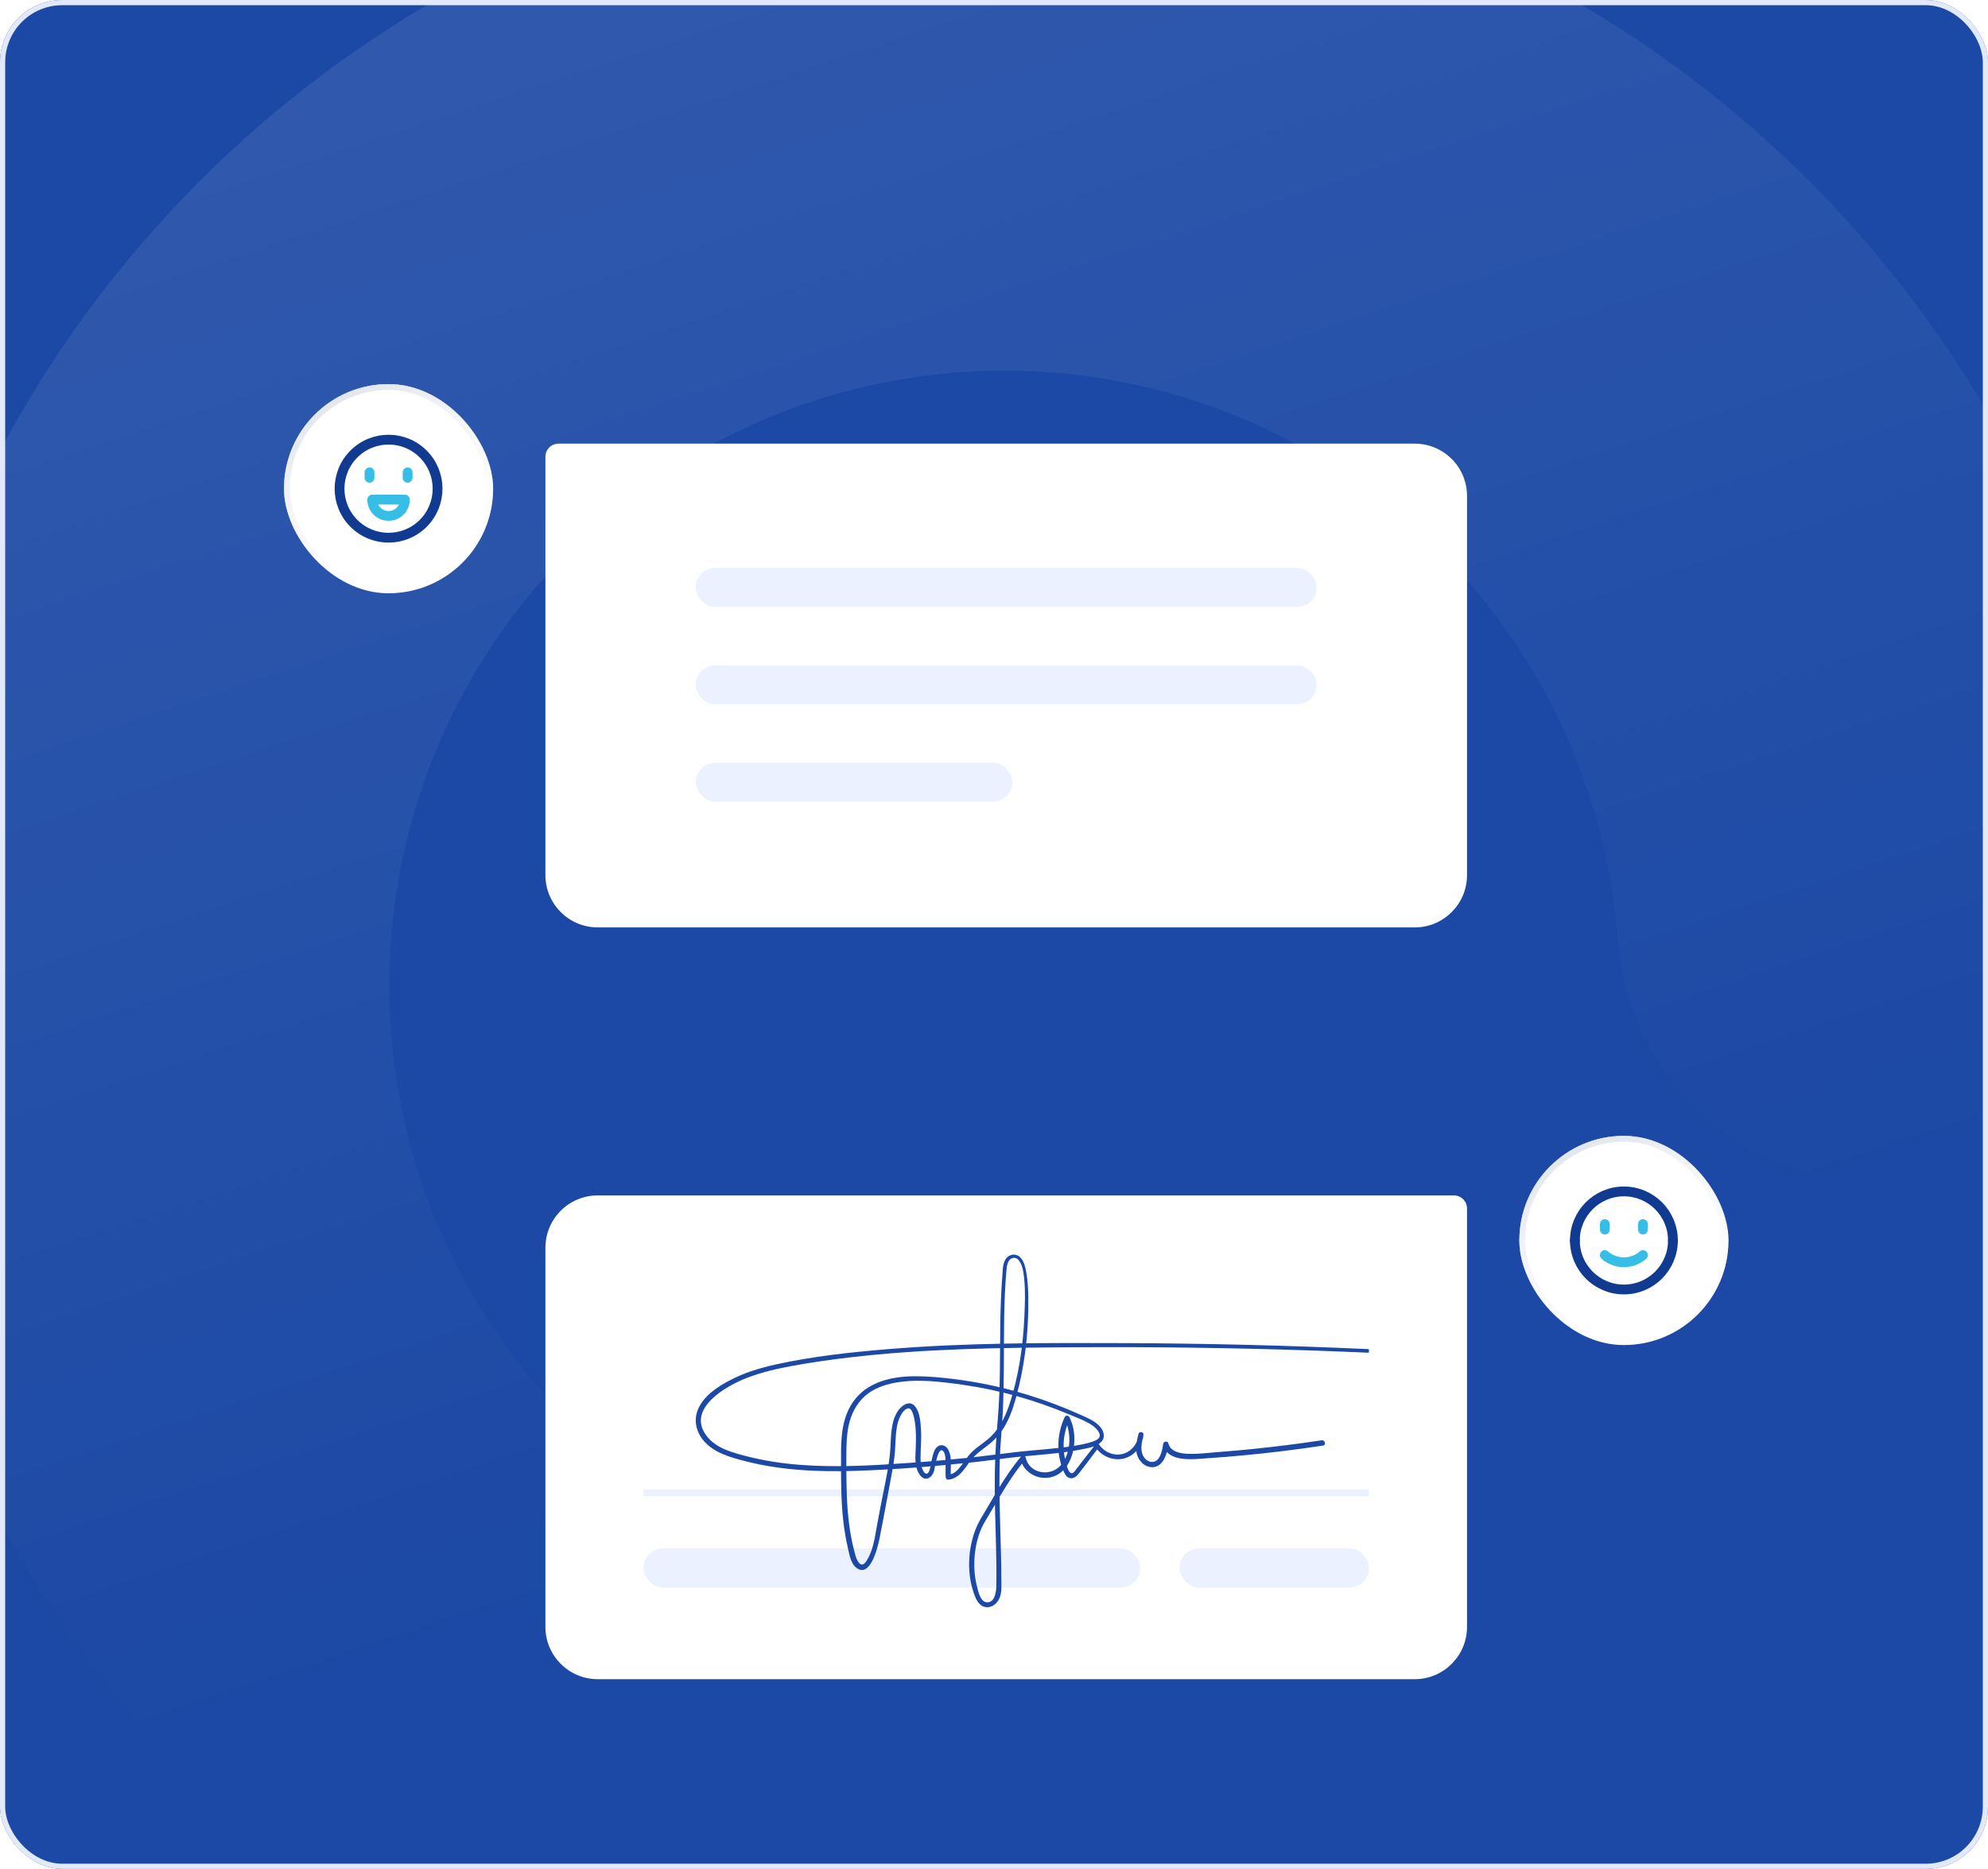 <svg width="383" height="360" viewBox="0 0 383 360" fill="none" xmlns="http://www.w3.org/2000/svg">
<g clip-path="url(#clip0_11915_77975)">
<rect width="383" height="360" rx="12" fill="#1C49A5"/>
<path opacity="0.3" d="M361.943 177.596C359.485 143.957 347.011 111.825 326.128 85.34C305.244 58.854 276.909 39.228 244.772 28.99C212.636 18.752 178.169 18.371 145.814 27.897C113.459 37.422 84.697 56.417 63.234 82.435C41.771 108.453 28.59 140.301 25.389 173.877C22.188 207.453 29.113 241.218 45.274 270.823C61.434 300.428 86.089 324.515 116.061 339.983C146.034 355.45 179.951 361.589 213.444 357.607" stroke="url(#paint0_linear_11915_77975)" stroke-width="100.739" stroke-linecap="round"/>
<g filter="url(#filter0_d_11915_77975)">
<path d="M105.078 65.311C105.078 63.92 106.206 62.793 107.597 62.793H272.556C278.12 62.793 282.63 67.303 282.63 72.867V145.902C282.63 151.466 278.12 155.976 272.556 155.976H115.152C109.588 155.976 105.078 151.466 105.078 145.902V65.311Z" fill="white"/>
<rect opacity="0.6" x="134.039" y="86.718" width="119.627" height="7.511" rx="3.756" fill="#DEE8FE"/>
<rect opacity="0.6" x="134.039" y="105.496" width="119.627" height="7.511" rx="3.756" fill="#DEE8FE"/>
<rect opacity="0.6" x="134.039" y="124.274" width="61.029" height="7.511" rx="3.756" fill="#DEE8FE"/>
</g>
<g filter="url(#filter1_d_11915_77975)">
<path d="M105.078 217.679C105.078 212.115 109.588 207.605 115.152 207.605H280.112C281.503 207.605 282.63 208.733 282.63 210.123V290.714C282.63 296.278 278.12 300.788 272.556 300.788H115.152C109.588 300.788 105.078 296.278 105.078 290.714V217.679Z" fill="white"/>
<rect opacity="0.6" x="123.965" y="275.604" width="95.702" height="7.555" rx="3.778" fill="#DEE8FE"/>
<rect opacity="0.6" x="227.227" y="275.604" width="36.518" height="7.555" rx="3.778" fill="#DEE8FE"/>
<line x1="123.965" y1="264.876" x2="263.74" y2="264.876" stroke="#EBF1FE" stroke-width="1.307"/>
<g clip-path="url(#clip1_11915_77975)">
<path d="M263.397 237.197C247.945 236.498 232.472 236.118 216.999 236.056C201.692 235.994 186.302 235.963 171.036 237.218C163.823 237.814 156.527 238.606 149.449 240.168C146.391 240.847 143.365 241.762 140.598 243.222C138.163 244.497 135.478 246.286 134.432 248.928C133.582 251.046 134.183 253.307 135.675 254.983C137.665 257.214 140.681 258.047 143.479 258.767C150.475 260.586 157.771 260.895 164.973 260.658C172.176 260.422 180.032 259.805 187.514 259.003C190.541 258.684 193.556 258.212 196.583 257.924C198.355 257.749 200.137 257.615 201.909 257.43C204.034 257.214 206.159 256.968 208.252 256.546C209.506 256.289 211.299 256.032 212.211 255.035C212.947 254.243 212.677 253.102 212.076 252.331C211.123 251.097 209.579 250.501 208.19 249.874C204.925 248.403 201.578 247.129 198.158 246.07C192.292 244.25 186.209 243.088 180.084 242.595C175.824 242.255 170.984 242.266 167.243 244.62C165.409 245.771 164.03 247.468 163.212 249.462C161.916 252.598 162.03 256.083 162.03 259.414C162.03 263.044 162.051 266.693 162.465 270.302C162.662 272.019 162.932 273.736 163.326 275.412C163.626 276.697 163.875 278.506 165.015 279.36C167.709 281.375 169.15 275.196 169.45 273.674C170.166 270.014 170.86 266.344 171.534 262.673C171.844 261.018 172.176 259.342 172.352 257.667C172.477 256.484 172.487 255.292 172.57 254.109C172.653 252.927 172.808 251.58 173.306 250.439C173.565 249.832 174.218 248.65 175.016 248.619C175.544 248.599 175.793 249.39 175.928 249.791C176.187 250.614 176.301 251.477 176.384 252.331C176.539 254.109 176.436 255.847 176.363 257.615C176.311 258.972 176.415 260.453 177.306 261.563C178.249 262.725 179.441 262.067 179.897 260.854C180.104 260.309 180.612 256.063 181.607 256.772C182.229 257.214 182.156 258.684 182.177 259.332C182.198 260.185 182.125 261.039 182.198 261.892C182.219 262.129 182.395 262.375 182.664 262.355C184.892 262.17 185.898 260.072 187.131 258.52C187.96 257.471 189.038 256.71 190.085 255.909C191.131 255.107 192.012 254.294 192.779 253.266C194.292 251.231 195.132 248.784 195.785 246.378C196.562 243.54 197.142 240.641 197.515 237.721C197.971 234.205 198.158 230.617 198.106 227.07C198.085 225.58 197.992 224.089 197.754 222.619C197.577 221.57 197.329 220.295 196.541 219.514C195.753 218.732 194.541 218.887 193.878 219.699C193.152 220.593 193.194 221.991 193.111 223.071C192.986 224.582 192.903 226.094 192.841 227.615C192.582 233.804 192.758 240.004 192.51 246.193C192.385 249.277 192.074 252.351 191.877 255.436C191.681 258.52 191.639 261.501 191.649 264.524C191.681 270.672 192.074 276.82 191.94 282.968C191.919 284.037 191.618 286.155 190.053 285.97C188.882 285.837 188.489 283.965 188.25 283.05C187.639 280.737 187.556 278.26 187.908 275.895C188.084 274.682 188.385 273.489 188.82 272.348C189.255 271.207 189.888 270.199 190.509 269.161C191.96 266.745 193.339 264.277 194.924 261.944C195.712 260.782 196.541 259.651 197.453 258.571L196.593 258.345C197.184 261.049 200.127 262.612 202.77 261.81C205.64 260.936 206.874 257.718 206.977 254.994C207.039 253.379 206.749 251.734 206.013 250.285C205.848 249.966 205.298 249.946 205.133 250.285C203.619 253.503 203.464 257.276 204.842 260.576C205.112 261.224 205.443 261.974 206.231 262.077C206.957 262.17 207.495 261.615 207.9 261.1C209.205 259.435 210.48 257.728 211.745 256.032H211.009C212.169 257.831 214.408 258.808 216.522 258.283C218.636 257.759 220.15 255.785 220.295 253.657C220.336 253.112 219.476 253.009 219.341 253.534C218.999 254.901 218.626 256.423 219.144 257.79C219.528 258.828 220.45 259.774 221.6 259.928C224.077 260.257 224.875 257.368 225.103 255.508L224.088 255.641C224.938 259.106 229.902 258.417 232.513 258.242C237.312 257.924 242.11 257.461 246.888 256.885C249.562 256.556 252.225 256.196 254.878 255.795C255.552 255.693 255.272 254.675 254.598 254.778C250.183 255.446 245.748 256.001 241.302 256.453C239.136 256.669 236.98 256.865 234.814 257.029C232.855 257.183 230.845 257.451 228.876 257.379C227.446 257.327 225.497 256.998 225.093 255.384C224.938 254.778 224.14 254.983 224.077 255.518C223.932 256.731 223.466 259.157 221.746 258.931C220.865 258.818 220.222 257.996 220.015 257.194C219.714 256.073 220.036 254.88 220.295 253.791L219.341 253.667C219.238 255.384 217.984 256.957 216.294 257.399C214.605 257.841 212.698 257.05 211.765 255.6C211.631 255.395 211.268 255.292 211.092 255.518C210.107 256.772 209.133 258.037 208.159 259.291C207.931 259.589 207.692 259.887 207.464 260.185C207.247 260.463 206.977 260.926 206.635 261.08C205.92 261.378 205.547 259.723 205.412 259.25C204.573 256.474 204.791 253.431 206.034 250.799H205.153C206.469 253.41 206.355 257.338 204.355 259.599C202.355 261.861 198.282 261.234 197.609 258.088C197.536 257.728 196.997 257.574 196.748 257.862C194.945 260 193.422 262.344 191.981 264.73C191.276 265.902 190.592 267.094 189.898 268.277C189.276 269.325 188.623 270.343 188.147 271.453C186.385 275.556 186.167 280.799 187.887 284.952C188.271 285.878 188.903 286.824 190.002 286.926C191.1 287.029 192.074 286.238 192.51 285.292C193.038 284.14 192.924 282.793 192.914 281.56C192.914 280.069 192.883 278.568 192.852 277.077C192.717 270.981 192.427 264.884 192.603 258.787C192.686 255.754 193.017 252.742 193.173 249.719C193.328 246.697 193.38 243.592 193.401 240.518C193.442 234.37 193.349 228.201 193.898 222.063C193.981 221.148 194.106 219.781 195.277 219.637C195.691 219.586 196.033 219.791 196.282 220.11C197.028 221.046 197.194 222.485 197.308 223.626C197.567 226.083 197.453 228.561 197.349 231.018C197.09 236.755 196.241 242.584 194.406 248.044C193.567 250.532 192.354 252.896 190.292 254.593C189.266 255.446 188.115 256.155 187.172 257.101C186.405 257.862 185.835 258.787 185.193 259.641C184.55 260.494 183.815 261.306 182.726 261.399L183.193 261.861C183.048 260.155 183.524 258.14 182.675 256.556C182.322 255.909 181.576 255.497 180.861 255.847C180.146 256.196 179.866 257.081 179.679 257.78C179.441 258.654 179.389 259.579 179.109 260.432C179.037 260.648 178.913 260.998 178.716 261.131C178.249 261.44 177.887 260.73 177.71 260.34C177.399 259.661 177.348 258.911 177.348 258.181C177.348 256.412 177.545 254.685 177.441 252.917C177.348 251.436 177.285 249.442 176.291 248.239C175.182 246.882 173.586 248.157 172.891 249.267C171.637 251.262 171.668 253.883 171.544 256.155C171.368 259.342 170.632 262.499 170.02 265.624C169.668 267.413 169.316 269.202 168.994 270.991C168.704 272.605 168.476 274.24 167.958 275.802C167.72 276.512 167.43 277.201 167.036 277.838C166.839 278.157 166.538 278.681 166.093 278.702C165.709 278.712 165.44 278.352 165.264 278.064C164.89 277.458 164.745 276.728 164.569 276.059C164.331 275.165 164.134 274.26 163.968 273.355C163.315 269.87 163.129 266.313 163.077 262.776C163.046 260.998 163.046 259.219 163.056 257.44C163.066 255.662 163.108 253.852 163.46 252.105C163.927 249.812 164.963 247.673 166.777 246.131C168.342 244.805 170.331 244.085 172.342 243.705C176.705 242.883 181.307 243.489 185.659 244.106C192.613 245.093 199.433 247.046 205.91 249.761C207.402 250.388 209.06 250.974 210.408 251.878C211.154 252.372 212.543 253.719 211.496 254.531C211.029 254.891 210.387 255.066 209.838 255.23C208.988 255.477 208.117 255.641 207.247 255.795C203.599 256.423 199.909 256.577 196.23 256.988C193.017 257.348 189.815 257.8 186.602 258.14C182.903 258.52 179.203 258.849 175.503 259.106C168.414 259.61 161.284 260.052 154.185 259.507C150.692 259.24 147.22 258.715 143.832 257.841C141.054 257.122 137.935 256.31 136.121 253.914C132.183 248.691 139.852 244.312 143.925 242.739C146.744 241.649 149.708 240.981 152.672 240.436C156.289 239.778 159.937 239.253 163.585 238.821C178.26 237.094 193.069 236.93 207.827 236.848C222.585 236.765 237.737 236.971 252.681 237.475C256.288 237.598 259.894 237.742 263.501 237.896C263.957 237.917 263.957 237.207 263.501 237.187L263.397 237.197Z" fill="#1C49A5"/>
</g>
</g>
<g filter="url(#filter2_d_11915_77975)">
<rect x="54.711" y="62.793" width="40.295" height="40.295" rx="20.148" fill="white"/>
<rect x="55.271" y="63.353" width="39.176" height="39.176" rx="19.588" stroke="url(#paint1_linear_11915_77975)" stroke-width="1.119"/>
<path d="M81.536 76.262C85.225 79.951 85.225 85.93 81.536 89.618C77.848 93.307 71.868 93.307 68.18 89.618C64.492 85.93 64.492 79.95 68.18 76.262C71.868 72.574 77.848 72.574 81.536 76.262" stroke="#113B91" stroke-width="1.889" stroke-linecap="round" stroke-linejoin="round"/>
<path fill-rule="evenodd" clip-rule="evenodd" d="M74.859 88.187C76.608 88.187 78.007 86.788 78.007 85.039H71.711C71.711 86.788 73.11 88.187 74.859 88.187V88.187Z" stroke="#37BEE6" stroke-width="1.889" stroke-linecap="round" stroke-linejoin="round"/>
<path d="M71.189 79.793V80.842" stroke="#37BEE6" stroke-width="1.889" stroke-linecap="round" stroke-linejoin="round"/>
<path d="M78.532 79.793V80.842" stroke="#37BEE6" stroke-width="1.889" stroke-linecap="round" stroke-linejoin="round"/>
</g>
<g filter="url(#filter3_d_11915_77975)">
<rect x="292.707" y="207.605" width="40.295" height="40.295" rx="20.148" fill="white"/>
<rect x="293.267" y="208.165" width="39.176" height="39.176" rx="19.588" stroke="url(#paint2_linear_11915_77975)" stroke-width="1.119"/>
<path d="M303.41 227.752C303.41 222.536 307.638 218.308 312.854 218.308C318.071 218.308 322.299 222.536 322.299 227.752" stroke="#113B91" stroke-width="1.889" stroke-linecap="round" stroke-linejoin="round"/>
<path d="M322.299 227.752C322.299 232.969 318.071 237.197 312.854 237.197C307.638 237.197 303.41 232.969 303.41 227.752" stroke="#113B91" stroke-width="1.889" stroke-linecap="round" stroke-linejoin="round"/>
<path d="M309.185 224.604V225.654" stroke="#37BEE6" stroke-width="1.889" stroke-linecap="round" stroke-linejoin="round"/>
<path d="M316.529 224.604V225.654" stroke="#37BEE6" stroke-width="1.889" stroke-linecap="round" stroke-linejoin="round"/>
<path d="M316.525 230.574C316.525 230.574 315.147 231.95 312.852 231.95C310.556 231.95 309.18 230.574 309.18 230.574" stroke="#37BEE6" stroke-width="1.889" stroke-linecap="round" stroke-linejoin="round"/>
</g>
</g>
<rect x="0.5" y="0.5" width="382" height="359" rx="11.5" stroke="#E1E9FA"/>
<defs>
<filter id="filter0_d_11915_77975" x="79.642" y="60.023" width="228.424" height="144.057" filterUnits="userSpaceOnUse" color-interpolation-filters="sRGB">
<feFlood flood-opacity="0" result="BackgroundImageFix"/>
<feColorMatrix in="SourceAlpha" type="matrix" values="0 0 0 0 0 0 0 0 0 0 0 0 0 0 0 0 0 0 127 0" result="hardAlpha"/>
<feMorphology radius="6.296" operator="erode" in="SourceAlpha" result="effect1_dropShadow_11915_77975"/>
<feOffset dy="22.666"/>
<feGaussianBlur stdDeviation="15.866"/>
<feComposite in2="hardAlpha" operator="out"/>
<feColorMatrix type="matrix" values="0 0 0 0 0.005 0 0 0 0 0.148 0 0 0 0 0.44 0 0 0 0.32 0"/>
<feBlend mode="normal" in2="BackgroundImageFix" result="effect1_dropShadow_11915_77975"/>
<feBlend mode="normal" in="SourceGraphic" in2="effect1_dropShadow_11915_77975" result="shape"/>
</filter>
<filter id="filter1_d_11915_77975" x="79.642" y="204.835" width="228.424" height="144.057" filterUnits="userSpaceOnUse" color-interpolation-filters="sRGB">
<feFlood flood-opacity="0" result="BackgroundImageFix"/>
<feColorMatrix in="SourceAlpha" type="matrix" values="0 0 0 0 0 0 0 0 0 0 0 0 0 0 0 0 0 0 127 0" result="hardAlpha"/>
<feMorphology radius="6.296" operator="erode" in="SourceAlpha" result="effect1_dropShadow_11915_77975"/>
<feOffset dy="22.666"/>
<feGaussianBlur stdDeviation="15.866"/>
<feComposite in2="hardAlpha" operator="out"/>
<feColorMatrix type="matrix" values="0 0 0 0 0.005 0 0 0 0 0.148 0 0 0 0 0.44 0 0 0 0.32 0"/>
<feBlend mode="normal" in2="BackgroundImageFix" result="effect1_dropShadow_11915_77975"/>
<feBlend mode="normal" in="SourceGraphic" in2="effect1_dropShadow_11915_77975" result="shape"/>
</filter>
<filter id="filter2_d_11915_77975" x="47.044" y="62.793" width="55.632" height="59.156" filterUnits="userSpaceOnUse" color-interpolation-filters="sRGB">
<feFlood flood-opacity="0" result="BackgroundImageFix"/>
<feColorMatrix in="SourceAlpha" type="matrix" values="0 0 0 0 0 0 0 0 0 0 0 0 0 0 0 0 0 0 127 0" result="hardAlpha"/>
<feMorphology radius="4.477" operator="erode" in="SourceAlpha" result="effect1_dropShadow_11915_77975"/>
<feOffset dy="11.193"/>
<feGaussianBlur stdDeviation="6.072"/>
<feComposite in2="hardAlpha" operator="out"/>
<feColorMatrix type="matrix" values="0 0 0 0 0.018 0 0 0 0 0.139 0 0 0 0 0.384 0 0 0 0.31 0"/>
<feBlend mode="normal" in2="BackgroundImageFix" result="effect1_dropShadow_11915_77975"/>
<feBlend mode="normal" in="SourceGraphic" in2="effect1_dropShadow_11915_77975" result="shape"/>
</filter>
<filter id="filter3_d_11915_77975" x="285.04" y="207.605" width="55.632" height="59.156" filterUnits="userSpaceOnUse" color-interpolation-filters="sRGB">
<feFlood flood-opacity="0" result="BackgroundImageFix"/>
<feColorMatrix in="SourceAlpha" type="matrix" values="0 0 0 0 0 0 0 0 0 0 0 0 0 0 0 0 0 0 127 0" result="hardAlpha"/>
<feMorphology radius="4.477" operator="erode" in="SourceAlpha" result="effect1_dropShadow_11915_77975"/>
<feOffset dy="11.193"/>
<feGaussianBlur stdDeviation="6.072"/>
<feComposite in2="hardAlpha" operator="out"/>
<feColorMatrix type="matrix" values="0 0 0 0 0.018 0 0 0 0 0.139 0 0 0 0 0.384 0 0 0 0.31 0"/>
<feBlend mode="normal" in2="BackgroundImageFix" result="effect1_dropShadow_11915_77975"/>
<feBlend mode="normal" in="SourceGraphic" in2="effect1_dropShadow_11915_77975" result="shape"/>
</filter>
<linearGradient id="paint0_linear_11915_77975" x1="32.599" y1="-74.979" x2="154.671" y2="296.164" gradientUnits="userSpaceOnUse">
<stop stop-color="white" stop-opacity="0.39"/>
<stop offset="1" stop-color="white" stop-opacity="0"/>
</linearGradient>
<linearGradient id="paint1_linear_11915_77975" x1="60.652" y1="58.66" x2="84.933" y2="103.088" gradientUnits="userSpaceOnUse">
<stop stop-color="#D6DCE7"/>
<stop offset="1" stop-color="white" stop-opacity="0"/>
</linearGradient>
<linearGradient id="paint2_linear_11915_77975" x1="298.648" y1="203.472" x2="322.929" y2="247.9" gradientUnits="userSpaceOnUse">
<stop stop-color="#D6DCE7"/>
<stop offset="1" stop-color="white" stop-opacity="0"/>
</linearGradient>
<clipPath id="clip0_11915_77975">
<rect width="383" height="360" rx="12" fill="white"/>
</clipPath>
<clipPath id="clip1_11915_77975">
<rect width="129.701" height="67.999" fill="white" transform="translate(134.039 218.938)"/>
</clipPath>
</defs>
</svg>
